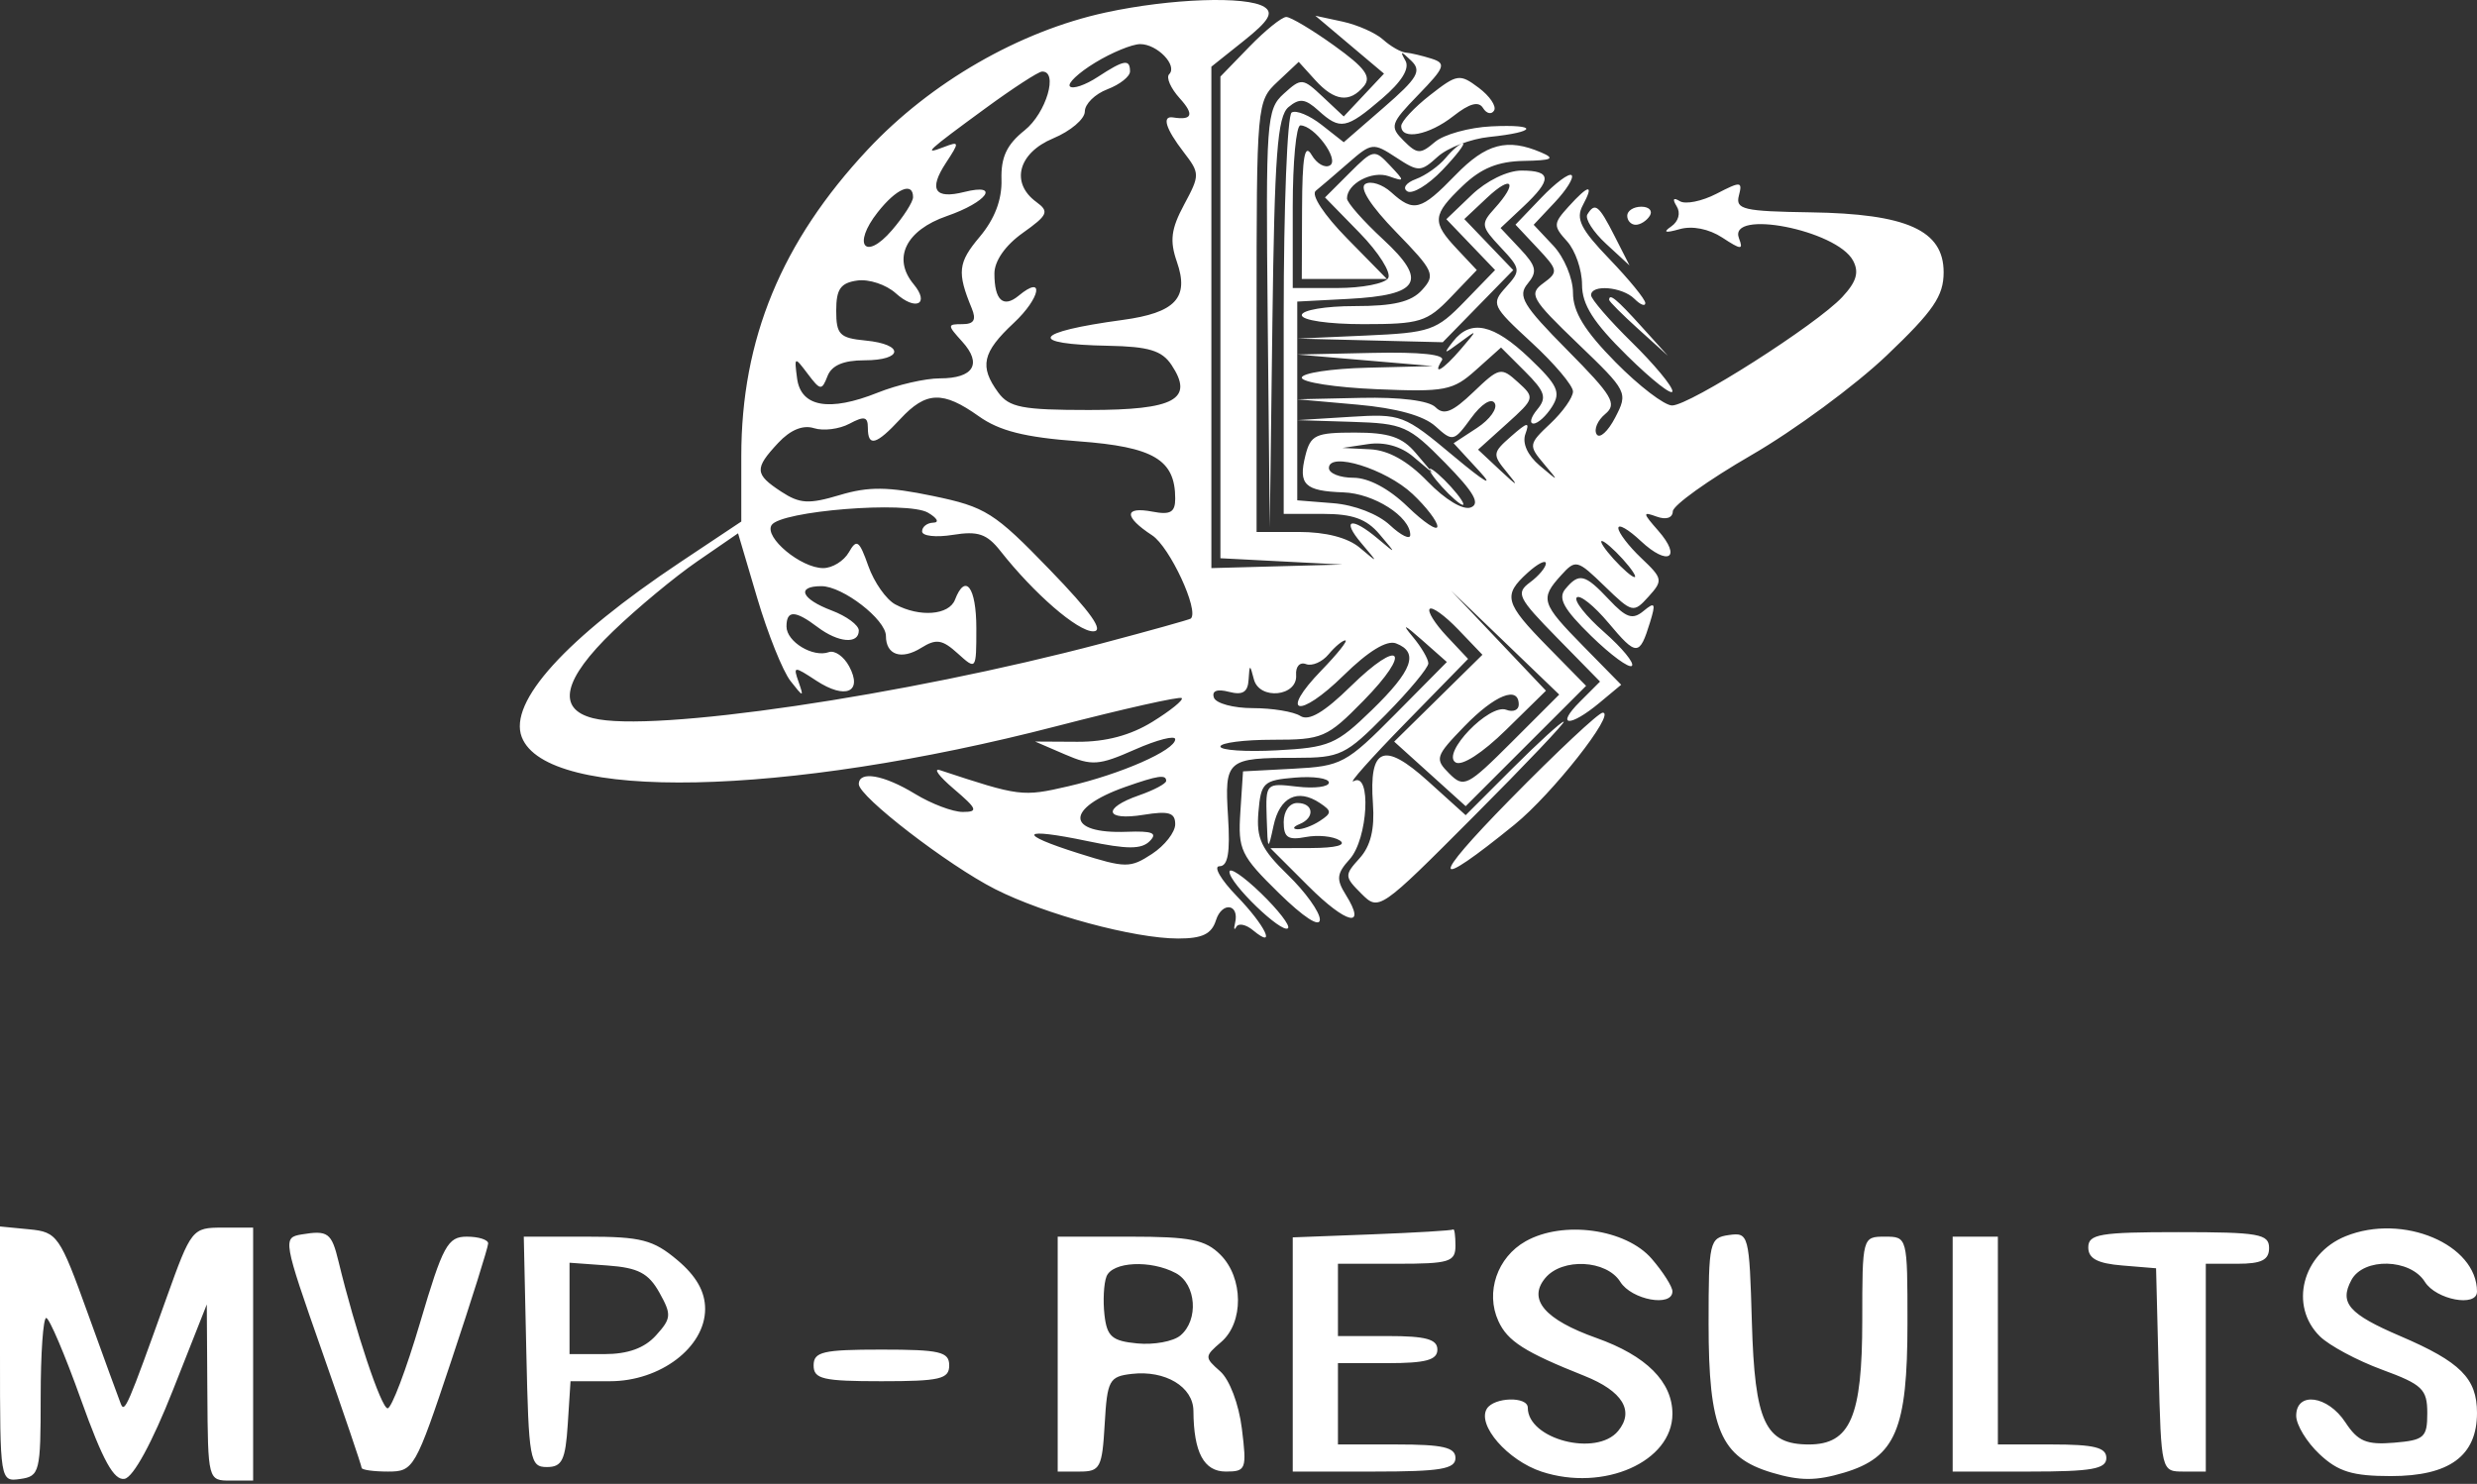 <svg width="237" height="142" viewBox="0 0 237 142" fill="none" xmlns="http://www.w3.org/2000/svg">
<rect x="0" y="0" width="237" height="142" fill="#333333" stroke="none"/>
<path fill-rule="evenodd" clip-rule="evenodd" d="M105.764 1.202C97.52 2.993 89.047 7.877 83.031 14.305C74.775 23.126 70.927 32.456 70.927 43.647V49.908L65.088 53.799C54.136 61.099 48.632 67.171 49.921 70.53C52.297 76.717 75.01 76.252 101.132 69.481C107.516 67.827 112.888 66.621 113.07 66.804C113.252 66.986 111.991 68.007 110.267 69.071C108.165 70.369 105.799 71 103.085 70.984L99.038 70.961L101.894 72.193C104.472 73.305 105.124 73.26 108.598 71.724C110.714 70.789 112.445 70.346 112.445 70.74C112.445 71.795 107.24 74.083 102.192 75.248C97.824 76.255 97.57 76.224 89.956 73.707C89.243 73.471 89.826 74.273 91.254 75.488C93.51 77.41 93.624 77.698 92.119 77.699C91.167 77.7 89.115 76.924 87.557 75.974C84.552 74.143 82.171 73.73 82.171 75.04C82.171 76.224 90.694 82.789 95.207 85.082C99.973 87.502 108.527 89.811 112.728 89.811C115.036 89.811 115.924 89.383 116.342 88.069C116.919 86.251 118.613 86.487 118.171 88.326C118.032 88.905 118.087 89.071 118.293 88.694C118.499 88.318 119.214 88.462 119.881 89.016C122.198 90.937 121.08 88.581 118.33 85.746C116.81 84.177 116.068 82.894 116.68 82.894C117.491 82.894 117.715 81.597 117.499 78.147C117.158 72.697 117.363 72.519 124.009 72.519C128.241 72.519 128.758 72.27 132.589 68.383C134.83 66.108 136.664 63.901 136.664 63.48C136.664 63.059 135.986 61.904 135.157 60.916C134.088 59.641 134.345 59.733 136.042 61.234L138.436 63.35L133.506 68.328C128.806 73.076 128.355 73.318 123.756 73.561L118.932 73.816L118.678 77.707C118.442 81.32 118.704 81.872 122.354 85.452C124.738 87.79 126.285 88.792 126.285 87.999C126.285 87.28 124.904 85.355 123.218 83.72C120.677 81.258 120.194 80.228 120.406 77.715C120.645 74.887 120.883 74.663 123.906 74.413C125.69 74.265 127.15 74.479 127.15 74.888C127.15 75.296 125.787 75.472 124.122 75.278C121.11 74.926 121.096 74.941 121.197 78.261C121.295 81.425 121.328 81.464 121.853 79.014C122.441 76.267 124.156 75.427 126.285 76.843C127.438 77.611 127.438 77.801 126.285 78.558C125.571 79.026 124.598 79.385 124.122 79.355C123.647 79.325 123.744 79.103 124.339 78.864C125.844 78.256 125.693 76.842 124.122 76.842C123.378 76.842 122.825 77.622 122.825 78.673C122.825 80.145 123.236 80.423 124.931 80.1C126.09 79.879 127.549 80.021 128.175 80.418C128.88 80.865 127.84 81.144 125.433 81.152L121.552 81.165L125.186 84.797C128.841 88.45 130.814 88.904 128.762 85.62C127.836 84.138 127.895 83.595 129.134 82.226C130.892 80.284 131.234 73.798 129.528 74.749C128.934 75.08 131.152 72.584 134.457 69.202L140.467 63.053L138.418 60.873C137.291 59.674 136.561 58.501 136.796 58.266C137.031 58.032 138.262 58.923 139.531 60.248L141.839 62.657L137.618 66.812L133.396 70.969L136.816 74.057L140.237 77.146L145.997 71.389L151.757 65.632L148.103 61.91C143.955 57.686 143.765 56.98 146.179 54.796C147.13 53.936 147.909 53.541 147.909 53.918C147.909 54.296 147.228 55.111 146.395 55.727C145.007 56.757 145.221 57.197 148.987 61.037L153.092 65.224L151.174 67.143C148.785 69.53 150.191 69.623 153.025 67.266L155.114 65.527L151.511 61.858C147.46 57.731 147.325 57.306 149.359 55.059C150.761 53.51 150.901 53.545 153.531 56.093C156.18 58.66 156.291 58.686 157.73 57.096C159.134 55.545 159.1 55.36 157.033 53.401C155.837 52.266 154.852 50.978 154.843 50.539C154.835 50.099 155.8 50.652 156.987 51.767C159.606 54.225 160.962 53.403 158.644 50.764C157.163 49.078 157.148 48.94 158.505 49.435C159.414 49.766 160.033 49.566 160.055 48.933C160.076 48.353 163.456 45.934 167.567 43.556C171.678 41.179 177.499 36.892 180.504 34.03C184.992 29.755 185.967 28.332 185.967 26.055C185.967 22.036 182.451 20.454 173.212 20.319C166.828 20.225 166.032 20.04 166.376 18.723C166.734 17.347 166.569 17.333 164.231 18.542C162.837 19.262 161.259 19.581 160.724 19.25C160.1 18.864 159.993 19.042 160.428 19.744C160.821 20.379 160.604 21.185 159.913 21.663C159.074 22.244 159.309 22.322 160.709 21.928C161.923 21.585 163.514 21.901 164.792 22.738C166.596 23.92 166.817 23.93 166.387 22.809C165.297 19.972 175.73 22.004 177.299 24.935C177.9 26.055 177.63 26.965 176.264 28.429C173.806 31.067 161.668 38.801 159.985 38.801C159.255 38.801 156.821 36.94 154.579 34.665C151.609 31.651 150.504 29.848 150.504 28.02C150.504 26.635 149.662 24.616 148.623 23.511L146.742 21.51L148.77 19.352C149.886 18.165 150.607 17.002 150.372 16.767C150.137 16.533 148.833 17.501 147.473 18.92L145.002 21.499L147.103 23.735C149.089 25.848 149.121 26.035 147.664 27.099C146.247 28.134 146.515 28.604 150.963 32.876C155.731 37.455 155.785 37.562 154.542 39.957C153.848 41.294 153.049 42.014 152.766 41.558C152.484 41.1 152.853 40.229 153.587 39.619C154.751 38.654 154.288 37.873 149.973 33.516C145.71 29.209 145.183 28.329 146.162 27.151C147.12 25.996 147.007 25.472 145.436 23.801L143.574 21.82L145.741 19.785C148.519 17.178 148.478 16.323 145.578 16.323C144.225 16.323 142.226 17.3 140.817 18.649L138.387 20.976L140.719 23.409L143.05 25.841L140.153 28.829C137.424 31.644 136.875 31.834 130.689 32.11L124.122 32.402L131.083 32.576L138.043 32.749L141.415 29.298L144.786 25.847L142.446 23.405L140.106 20.964L142.277 18.925C144.694 16.656 145.265 17.447 143.01 19.938C141.659 21.431 141.694 21.66 143.584 23.672C145.507 25.718 145.53 25.89 144.094 27.476C142.647 29.074 142.74 29.275 146.547 32.782C148.724 34.787 150.504 36.894 150.504 37.464C150.504 38.034 149.531 39.413 148.342 40.53C146.264 42.482 146.239 42.626 147.693 44.355C149.197 46.139 149.194 46.14 147.318 44.556C146.155 43.573 145.63 42.413 145.951 41.53C146.386 40.333 146.163 40.37 144.588 41.751C142.791 43.329 142.773 43.487 144.194 45.21C145.366 46.631 145.229 46.59 143.552 45.021L141.422 43.027L144.165 40.555C146.86 38.125 146.879 38.055 145.231 36.566C143.62 35.108 143.452 35.146 140.968 37.525C138.965 39.443 138.15 39.768 137.35 38.968C136.717 38.335 133.965 37.99 130.22 38.073L124.122 38.209L129.873 38.721C133.619 39.055 136.221 39.776 137.339 40.788C139.002 42.295 139.106 42.272 140.755 40.009C141.744 38.652 142.689 38.053 143.012 38.577C143.318 39.072 142.56 40.138 141.326 40.946L139.084 42.414L141.55 45.094C143.029 46.701 142.053 46.132 139.113 43.675C134.322 39.669 134.094 39.583 129.166 39.89L124.122 40.204L129.348 40.367C134.288 40.522 134.777 40.737 138.279 44.303C141.027 47.103 141.659 48.202 140.726 48.559C139.987 48.843 138.285 47.822 136.599 46.083C134.684 44.108 132.851 43.081 131.089 42.995L128.447 42.865L130.902 42.497C132.458 42.265 134.042 42.708 135.227 43.708L137.097 45.286L135.449 43.34C134.16 41.82 132.891 41.395 129.627 41.395C125.876 41.395 125.396 41.618 124.9 43.597C124.201 46.379 124.833 46.99 128.541 47.118C131.454 47.218 134.934 49.436 134.934 51.19C134.934 51.675 134.059 51.253 132.988 50.252C131.856 49.194 129.596 48.317 127.582 48.156L124.122 47.879V38.369V28.859L129.024 28.602C135.871 28.242 136.651 26.899 132.334 22.906C130.434 21.149 128.88 19.386 128.88 18.987C128.88 17.576 131.279 16.301 132.878 16.863C134.43 17.408 134.434 17.362 132.983 15.822C131.506 14.256 131.398 14.277 129.121 16.553L126.778 18.895L130.091 22.286C131.912 24.151 133.14 26.101 132.82 26.62C132.499 27.138 130.315 27.562 127.964 27.562H123.69V19.781C123.69 15.501 124.018 12 124.421 12C125.751 12 128.171 15.259 127.259 15.823C126.782 16.118 125.99 15.67 125.499 14.828C124.831 13.68 124.601 14.972 124.581 19.997L124.555 26.698H128.627H132.699L128.883 22.81C126.683 20.57 125.416 18.642 125.892 18.259C126.346 17.893 127.751 16.691 129.014 15.588C131.23 13.652 131.39 13.634 133.577 15.066C135.727 16.475 135.932 16.471 137.566 14.992C138.514 14.135 140.73 13.286 142.489 13.106C147.105 12.633 147.257 11.874 142.693 12.092C140.567 12.194 138.133 12.87 137.286 13.594C135.902 14.777 135.599 14.763 134.298 13.463C132.944 12.11 133.035 11.824 135.708 9.067C138.261 6.436 138.396 6.065 136.967 5.612C136.087 5.332 134.978 5.071 134.502 5.032C134.026 4.993 133.053 4.435 132.339 3.793C131.626 3.15 129.874 2.373 128.447 2.065L125.852 1.506L129.136 4.276L132.422 7.046L130.495 9.096L128.569 11.145L126.571 9.269C124.633 7.45 124.52 7.44 122.833 8.966C121.176 10.465 121.104 11.467 121.294 30.506L121.494 50.473L121.743 30.897C121.948 14.765 122.22 11.131 123.289 10.244C124.339 9.372 124.886 9.437 126.152 10.584C128.235 12.468 128.809 12.36 132.219 9.444C134.114 7.824 134.898 6.557 134.471 5.804C133.926 4.845 134.018 4.845 135.023 5.806C136.048 6.786 135.65 7.465 132.401 10.285L128.57 13.611L126.46 11.952C125.3 11.04 124.008 10.507 123.588 10.766C123.168 11.025 122.825 19.773 122.825 30.207V49.176H126.583C129.416 49.176 130.747 49.655 131.989 51.121C133.635 53.065 133.635 53.065 131.839 51.554C129.289 49.408 128.303 49.678 130.259 51.986C131.905 53.93 131.905 53.93 130.109 52.418C128.958 51.45 126.857 50.905 124.27 50.905H120.23V30.306C120.23 9.851 120.244 9.694 122.246 7.815L124.262 5.921L125.84 7.663C127.675 9.691 129.143 9.875 130.494 8.249C131.244 7.345 130.621 6.493 127.647 4.358C125.553 2.855 123.493 1.625 123.07 1.625C122.646 1.625 121.055 2.908 119.535 4.476L116.77 7.327V30.374V53.42L122.609 53.722L128.447 54.025L122.176 54.194L115.905 54.364V30.372V6.38L119.023 3.894C121.401 1.997 121.863 1.231 120.969 0.665C119.276 -0.408 111.994 -0.15 105.764 1.202ZM104.779 5.998C103.18 6.972 102.097 7.996 102.374 8.273C102.65 8.549 103.848 8.14 105.036 7.361C107.549 5.716 108.12 5.619 108.12 6.834C108.12 7.321 107.147 8.089 105.958 8.542C104.769 8.994 103.796 9.952 103.796 10.67C103.796 11.389 102.433 12.545 100.768 13.241C97.417 14.64 96.659 17.503 99.155 19.327C100.414 20.247 100.27 20.575 97.858 22.292C96.185 23.482 95.146 24.972 95.146 26.18C95.146 28.738 95.997 29.514 97.466 28.296C99.978 26.212 99.563 28.511 96.994 30.91C93.988 33.717 93.687 35.065 95.508 37.556C96.558 38.992 97.809 39.234 104.188 39.234C112.404 39.234 114.279 38.208 112.085 34.916C111.17 33.544 109.908 33.163 106.045 33.089C98.175 32.94 98.811 31.783 107.401 30.618C112.466 29.932 113.807 28.5 112.606 25.059C111.903 23.041 112.044 21.916 113.293 19.587C114.818 16.743 114.816 16.591 113.242 14.543C111.531 12.317 111.147 11.067 112.229 11.237C114.088 11.531 114.287 10.962 112.873 9.401C112.009 8.447 111.556 7.412 111.867 7.103C112.699 6.271 110.725 4.218 109.096 4.222C108.321 4.224 106.379 5.023 104.779 5.998ZM94.325 10.337C88.652 14.487 88.248 14.863 90.306 14.073C91.815 13.495 91.825 13.578 90.493 15.609C88.834 18.142 89.429 19.081 92.247 18.374C95.775 17.49 94.45 19.343 90.605 20.672C86.668 22.032 85.357 24.717 87.418 27.198C88.997 29.1 87.623 29.795 85.708 28.064C84.793 27.236 83.136 26.687 82.026 26.845C80.425 27.071 80.009 27.665 80.009 29.724C80.009 32.018 80.334 32.348 82.82 32.588C86.544 32.947 86.444 34.479 82.697 34.479C80.702 34.479 79.574 34.963 79.175 35.992C78.631 37.394 78.493 37.378 77.284 35.775C76.015 34.092 75.988 34.103 76.265 36.208C76.625 38.951 79.338 39.431 83.983 37.573C85.86 36.822 88.533 36.208 89.922 36.208C93.154 36.208 93.998 34.825 92.069 32.695C90.624 31.099 90.624 31.02 92.077 31.02C93.189 31.02 93.433 30.611 92.978 29.507C91.557 26.059 91.659 25.133 93.732 22.671C95.17 20.962 95.876 19.113 95.822 17.196C95.76 15.04 96.326 13.835 98.038 12.469C100.106 10.822 101.299 6.755 99.687 6.851C99.331 6.872 96.917 8.44 94.325 10.337ZM136.817 9.111C135.305 10.293 134.069 11.621 134.069 12.062C134.069 13.446 136.73 12.938 139.056 11.109C140.606 9.891 141.473 9.655 141.896 10.337C142.229 10.878 142.706 10.987 142.954 10.579C143.202 10.172 142.542 9.191 141.485 8.4C139.661 7.035 139.426 7.07 136.817 9.111ZM138.314 15.123C137.677 15.889 136.395 16.797 135.465 17.141C134.523 17.49 134.164 18.008 134.654 18.311C135.138 18.61 136.64 17.702 137.991 16.292C139.342 14.882 140.228 13.729 139.96 13.729C139.691 13.729 138.95 14.356 138.314 15.123ZM139.259 16.755C135.948 20.169 135.268 20.351 133.111 18.399C132.271 17.639 131.154 17.282 130.631 17.607C130.039 17.972 131.15 19.708 133.571 22.198C137.207 25.938 137.372 26.303 136.065 27.746C135.026 28.894 133.367 29.291 129.61 29.291C126.817 29.291 124.555 29.678 124.555 30.156C124.555 30.648 127.096 31.02 130.448 31.02C135.863 31.02 136.541 30.811 138.821 28.433L141.301 25.844L139.416 23.837C136.976 21.242 137.034 20.578 139.955 17.781C141.712 16.099 143.323 15.442 145.794 15.398C148.492 15.349 148.844 15.181 147.476 14.594C144.222 13.196 142.192 13.73 139.259 16.755ZM83.976 20.315C81.52 23.436 82.772 25.018 85.337 22.036C86.451 20.742 87.361 19.318 87.361 18.868C87.361 17.356 85.769 18.036 83.976 20.315ZM150.071 19.781C148.612 21.392 148.602 21.617 149.937 23.091C150.724 23.961 151.369 25.823 151.369 27.23C151.369 29.156 152.438 30.841 155.693 34.046C158.072 36.388 160.018 37.913 160.018 37.436C160.018 36.958 158.267 34.849 156.126 32.749C153.985 30.649 152.234 28.623 152.234 28.247C152.234 27.185 155.225 27.439 156.385 28.599C156.956 29.17 157.423 29.35 157.423 28.998C157.423 28.647 155.885 26.759 154.004 24.802C151.235 21.922 150.747 20.942 151.44 19.649C152.553 17.57 152.027 17.62 150.071 19.781ZM151.879 20.52C151.627 20.927 152.433 22.191 153.668 23.33L155.913 25.401L154.484 22.591C152.971 19.618 152.612 19.333 151.879 20.52ZM155.693 20.645C155.693 21.121 156.059 21.51 156.507 21.51C156.955 21.51 157.562 21.121 157.856 20.645C158.15 20.17 157.783 19.781 157.042 19.781C156.301 19.781 155.693 20.17 155.693 20.645ZM153.964 28.697C153.964 28.846 155.229 30.111 156.775 31.507L159.586 34.046L157.045 31.236C154.677 28.618 153.964 28.029 153.964 28.697ZM139.029 32.678C138.067 33.911 138.133 33.92 139.692 32.764C141.404 31.495 141.405 31.502 139.774 33.413C138.085 35.391 137.005 36.026 137.962 34.479C138.304 33.924 135.918 33.67 131.309 33.77L124.122 33.925L130.609 34.479L137.097 35.032L130.826 35.188C127.376 35.273 124.555 35.703 124.555 36.142C124.555 36.581 127.766 37.077 131.691 37.243C138.286 37.523 139.008 37.383 141.223 35.401L143.619 33.256L145.912 35.547C147.841 37.476 148.026 38.05 147.085 39.184C146.47 39.925 146.31 40.531 146.73 40.531C147.149 40.531 147.947 39.803 148.502 38.915C149.365 37.536 149.047 36.856 146.332 34.267C142.898 30.993 140.713 30.517 139.029 32.678ZM86.14 40.098C83.83 42.589 83.037 42.803 83.037 40.933C83.037 39.865 82.691 39.79 81.274 40.548C80.304 41.067 78.778 41.258 77.882 40.974C76.826 40.639 75.62 41.136 74.455 42.386C72.162 44.846 72.196 45.376 74.752 47.05C76.522 48.209 77.387 48.26 80.337 47.376C83.109 46.546 84.949 46.563 89.271 47.463C94.306 48.51 95.142 49.038 100.428 54.505C104.411 58.623 105.675 60.416 104.598 60.416C103.098 60.416 98.948 56.822 95.717 52.723C94.425 51.085 93.569 50.795 91.176 51.183C89.554 51.446 88.226 51.297 88.226 50.851C88.226 50.406 88.713 50.029 89.308 50.015C89.903 50 89.667 49.569 88.785 49.057C86.822 47.916 74.666 48.889 73.823 50.254C73.099 51.423 76.635 54.364 78.764 54.364C79.64 54.364 80.744 53.683 81.219 52.851C81.971 51.534 82.213 51.705 83.083 54.166C83.633 55.721 84.795 57.375 85.665 57.84C88.001 59.09 90.806 58.869 91.373 57.39C92.37 54.792 93.416 56.19 93.416 60.117C93.416 64.124 93.408 64.135 91.638 62.533C90.153 61.189 89.576 61.101 88.142 61.996C86.246 63.181 84.766 62.682 84.766 60.86C84.766 59.288 80.629 56.093 78.595 56.093C76.146 56.093 76.665 57.323 79.577 58.422C81.004 58.961 82.171 59.823 82.171 60.34C82.171 61.67 80.206 61.506 78.228 60.011C76.078 58.385 75.252 58.369 75.252 59.953C75.252 61.411 77.792 62.95 79.302 62.407C79.865 62.205 80.741 62.818 81.25 63.769C82.572 66.237 80.898 66.966 78.107 65.138C75.942 63.719 75.873 63.725 76.418 65.28C76.933 66.749 76.862 66.74 75.637 65.171C74.895 64.22 73.462 60.65 72.453 57.238L70.618 51.034L66.72 53.716C64.576 55.19 60.947 58.202 58.657 60.409C53.882 65.009 53.231 67.847 56.748 68.729C62.352 70.135 86.485 66.583 105.459 61.56C110.016 60.354 113.829 59.289 113.936 59.194C114.764 58.451 111.925 52.334 110.24 51.23C107.513 49.444 107.532 48.439 110.283 48.964C111.984 49.289 112.445 49.022 112.445 47.713C112.445 43.982 110.373 42.758 103.163 42.228C98.067 41.853 95.626 41.239 93.647 39.83C90.211 37.385 88.602 37.442 86.14 40.098ZM127.15 44.785C127.15 45.298 128.201 45.718 129.487 45.718C130.944 45.718 132.898 46.758 134.677 48.481C136.246 50.001 137.529 50.852 137.529 50.372C137.529 49.892 136.458 48.495 135.151 47.267C132.596 44.871 127.15 43.181 127.15 44.785ZM137.962 46.583C138.822 47.533 139.722 48.312 139.96 48.312C140.198 48.312 139.687 47.533 138.827 46.583C137.966 45.632 137.066 44.853 136.829 44.853C136.591 44.853 137.101 45.632 137.962 46.583ZM154.396 53.499C155.257 54.45 156.156 55.228 156.394 55.228C156.632 55.228 156.122 54.45 155.261 53.499C154.4 52.548 153.501 51.77 153.263 51.77C153.025 51.77 153.535 52.548 154.396 53.499ZM149.767 56.371C149.039 57.248 149.615 58.292 152.24 60.854C154.122 62.691 155.877 63.979 156.139 63.717C156.402 63.455 155.2 61.997 153.47 60.477C151.738 58.958 150.566 57.472 150.863 57.174C151.161 56.877 152.526 57.971 153.897 59.605C156.591 62.817 156.869 62.814 157.873 59.558C158.441 57.718 158.351 57.558 157.256 58.466C156.209 59.335 155.605 59.137 153.953 57.379C151.639 54.917 151.085 54.784 149.767 56.371ZM143.382 61.312L147.917 66.098L144.101 69.842C141.832 72.068 139.873 73.331 139.269 72.958C137.884 72.102 142.503 67.304 144.116 67.922C144.775 68.175 145.314 67.951 145.314 67.425C145.314 65.582 143.033 66.493 140.116 69.501C137.336 72.369 137.256 72.617 138.66 74.019C140.063 75.423 140.393 75.256 144.666 70.986L149.186 66.467L144.016 61.495L138.847 56.525L143.382 61.312ZM127.117 62.617C126.507 63.352 125.535 63.771 124.956 63.55C124.37 63.324 123.953 63.785 124.013 64.591C124.169 66.653 120.496 67.03 119.971 65.005C119.591 63.538 119.56 63.541 119.465 65.056C119.392 66.242 118.894 66.546 117.586 66.204C116.453 65.908 115.929 66.108 116.144 66.752C116.33 67.309 118.006 67.764 119.869 67.764C121.733 67.764 123.78 68.102 124.419 68.514C125.226 69.034 126.696 68.169 129.229 65.684C134.04 60.965 135.176 62.249 130.449 67.063C126.971 70.606 126.542 70.79 121.78 70.79C119.024 70.79 116.769 71.083 116.768 71.439C116.767 71.795 119.201 71.959 122.174 71.802C127.176 71.538 127.859 71.249 131.258 67.948C135.157 64.162 135.79 62.419 133.573 61.568C132.691 61.23 130.92 62.312 128.547 64.641C124.266 68.84 122.329 68.386 126.44 64.147C127.968 62.57 128.995 61.28 128.723 61.28C128.45 61.28 127.727 61.881 127.117 62.617ZM144.432 76.558C136.736 84.405 136.942 85.385 144.923 78.901C148.512 75.985 154.644 68.197 153.351 68.197C152.956 68.197 148.942 71.959 144.432 76.558ZM144.71 73.534L140.235 78.008L136.628 74.751C132.391 70.925 130.972 71.511 131.363 76.922C131.538 79.35 131.142 80.963 130.086 82.13C128.62 83.749 128.627 83.89 130.251 85.514C131.935 87.197 132.008 87.146 140.993 78.135C145.97 73.145 149.848 69.061 149.613 69.061C149.378 69.061 147.172 71.074 144.71 73.534ZM107.688 75.297C101.878 77.34 101.947 79.818 107.809 79.598C110.279 79.505 110.785 79.713 109.998 80.499C109.212 81.284 107.843 81.283 104.066 80.491C97.643 79.144 97.198 79.769 103.226 81.668C107.708 83.08 108.136 83.083 110.222 81.717C111.445 80.916 112.445 79.635 112.445 78.871C112.445 77.765 111.826 77.581 109.418 77.972C105.712 78.572 105.429 77.346 108.985 76.108C110.413 75.61 111.58 74.989 111.58 74.726C111.58 74.091 110.79 74.207 107.688 75.297ZM117.635 83.428C117.635 84.545 122.667 89.393 123.236 88.824C123.471 88.588 122.308 87.081 120.649 85.475C118.991 83.87 117.635 82.948 117.635 83.428ZM0 129.586C0 141.763 0.007 141.804 1.946 141.529C3.795 141.266 3.892 140.875 3.892 133.686C3.892 129.525 4.131 126.121 4.423 126.121C4.714 126.122 6.214 129.645 7.754 133.95C9.837 139.77 10.907 141.71 11.926 141.514C12.76 141.354 14.57 138.029 16.542 133.037L19.786 124.826L19.84 133.255C19.894 141.656 19.902 141.685 22.057 141.685H24.219V129.581V117.477H21.279C18.396 117.477 18.294 117.605 15.94 124.177C12.2 134.62 11.926 135.257 11.557 134.336C11.367 133.86 9.948 129.97 8.404 125.69C5.714 118.23 5.483 117.898 2.799 117.639L0 117.367V129.586ZM28.853 118.129C27.04 118.431 27.082 118.674 30.799 129.27C32.889 135.228 34.599 140.264 34.599 140.461C34.599 140.659 35.734 140.82 37.122 140.82C39.58 140.82 39.736 140.547 43.176 130.228C45.119 124.402 46.708 119.344 46.708 118.989C46.708 118.633 45.789 118.341 44.667 118.341C42.835 118.341 42.375 119.185 40.198 126.555C38.864 131.072 37.463 134.768 37.087 134.768C36.479 134.768 33.99 127.32 32.389 120.711C31.723 117.96 31.379 117.709 28.853 118.129ZM131.258 118.121L123.69 118.409V129.615V140.82H131.474C137.817 140.82 139.259 140.58 139.259 139.523C139.259 138.504 138.058 138.227 133.637 138.227H128.015V134.336V130.445H132.772C136.424 130.445 137.529 130.145 137.529 129.149C137.529 128.153 136.424 127.852 132.772 127.852H128.015V124.393V120.935H133.637C138.682 120.935 139.259 120.758 139.259 119.206C139.259 118.255 139.161 117.557 139.043 117.655C138.924 117.753 135.421 117.962 131.258 118.121ZM145.974 118.782C143.255 120.312 142.108 123.662 143.362 126.412C144.243 128.346 145.868 129.383 151.597 131.664C155.248 133.119 156.411 135.023 154.819 136.941C152.748 139.435 146.179 137.736 146.179 134.707C146.179 133.606 142.954 133.688 142.263 134.806C141.3 136.363 144.253 139.757 147.502 140.829C153.436 142.786 160.018 139.877 160.018 135.296C160.018 132.231 157.514 129.73 152.754 128.04C147.805 126.283 146.151 124.349 147.848 122.305C149.474 120.346 153.714 120.559 155.029 122.664C156.112 124.397 160.018 125.112 160.018 123.577C160.018 123.128 159.13 121.728 158.044 120.466C155.576 117.598 149.565 116.759 145.974 118.782ZM165.424 118.186C163.562 118.45 163.478 118.816 163.478 126.658C163.478 136.768 164.617 139.45 169.538 140.924C172.219 141.727 173.766 141.727 176.447 140.924C181.376 139.448 182.507 136.773 182.507 126.598C182.507 118.367 182.5 118.341 180.345 118.341C178.194 118.341 178.182 118.383 178.182 126.362C178.182 135.57 177.039 138.227 173.077 138.227C168.887 138.227 167.895 136.101 167.619 126.523C167.377 118.145 167.317 117.917 165.424 118.186ZM199.807 119.37C199.807 120.434 200.688 120.904 203.05 121.099L206.294 121.367L206.539 131.094C206.783 140.792 206.789 140.82 208.917 140.82H211.051V130.878V120.935H214.078C216.385 120.935 217.106 120.575 217.106 119.422C217.106 118.082 216.117 117.909 208.456 117.909C200.913 117.909 199.807 118.096 199.807 119.37ZM224.428 118.3C220.28 119.98 219.002 124.966 221.971 127.885C222.863 128.763 225.539 130.196 227.918 131.071C231.779 132.49 232.243 132.936 232.243 135.227C232.243 137.562 231.954 137.818 229.051 138.06C226.425 138.278 225.603 137.933 224.41 136.114C222.717 133.53 219.701 133.126 219.701 135.482C219.701 136.35 220.705 138.003 221.933 139.157C223.717 140.832 225.087 141.253 228.762 141.253C234.366 141.253 237 139.318 237 135.201C237 131.905 235.422 130.325 229.665 127.859C224.73 125.745 223.807 124.687 224.981 122.495C226.144 120.323 230.616 120.431 232.011 122.664C233.085 124.383 237 125.117 237 123.6C237 119.071 229.906 116.081 224.428 118.3ZM50.358 129.365C50.586 139.731 50.703 140.388 52.33 140.388C53.781 140.388 54.103 139.724 54.324 136.281L54.588 132.175H58.366C63.186 132.175 67.467 128.921 67.467 125.258C67.467 123.595 66.62 122.106 64.806 120.58C62.501 118.642 61.339 118.341 56.13 118.341H50.116L50.358 129.365ZM101.201 129.581V140.82H103.318C105.263 140.82 105.456 140.449 105.697 136.281C105.939 132.069 106.127 131.723 108.294 131.473C111.496 131.103 114.173 132.712 114.187 135.015C114.212 138.992 115.188 140.82 117.287 140.82C119.221 140.82 119.304 140.598 118.823 136.714C118.532 134.358 117.646 132.019 116.747 131.227C115.234 129.896 115.237 129.797 116.839 128.426C119.016 126.563 118.98 122.28 116.77 120.071C115.328 118.629 113.887 118.341 108.12 118.341H101.201V129.581ZM186.832 129.581V140.82H194.184C200.143 140.82 201.536 140.575 201.536 139.523C201.536 138.514 200.383 138.227 196.347 138.227H191.157V128.284V118.341H188.995H186.832V129.581ZM54.493 125.209V129.581H57.819C60.082 129.581 61.661 129.01 62.764 127.793C64.241 126.161 64.269 125.802 63.086 123.686C62.051 121.835 61.054 121.314 58.141 121.102L54.493 120.836V125.209ZM105.866 122.159C105.608 122.832 105.523 124.486 105.677 125.834C105.915 127.907 106.399 128.326 108.825 128.559C110.403 128.71 112.252 128.371 112.934 127.805C114.714 126.328 114.465 122.88 112.502 121.83C110.099 120.545 106.416 120.728 105.866 122.159ZM77.847 130.662C77.847 131.968 78.732 132.175 84.334 132.175C89.935 132.175 90.821 131.968 90.821 130.662C90.821 129.355 89.935 129.149 84.334 129.149C78.732 129.149 77.847 129.355 77.847 130.662Z" fill="white"/>
</svg>

